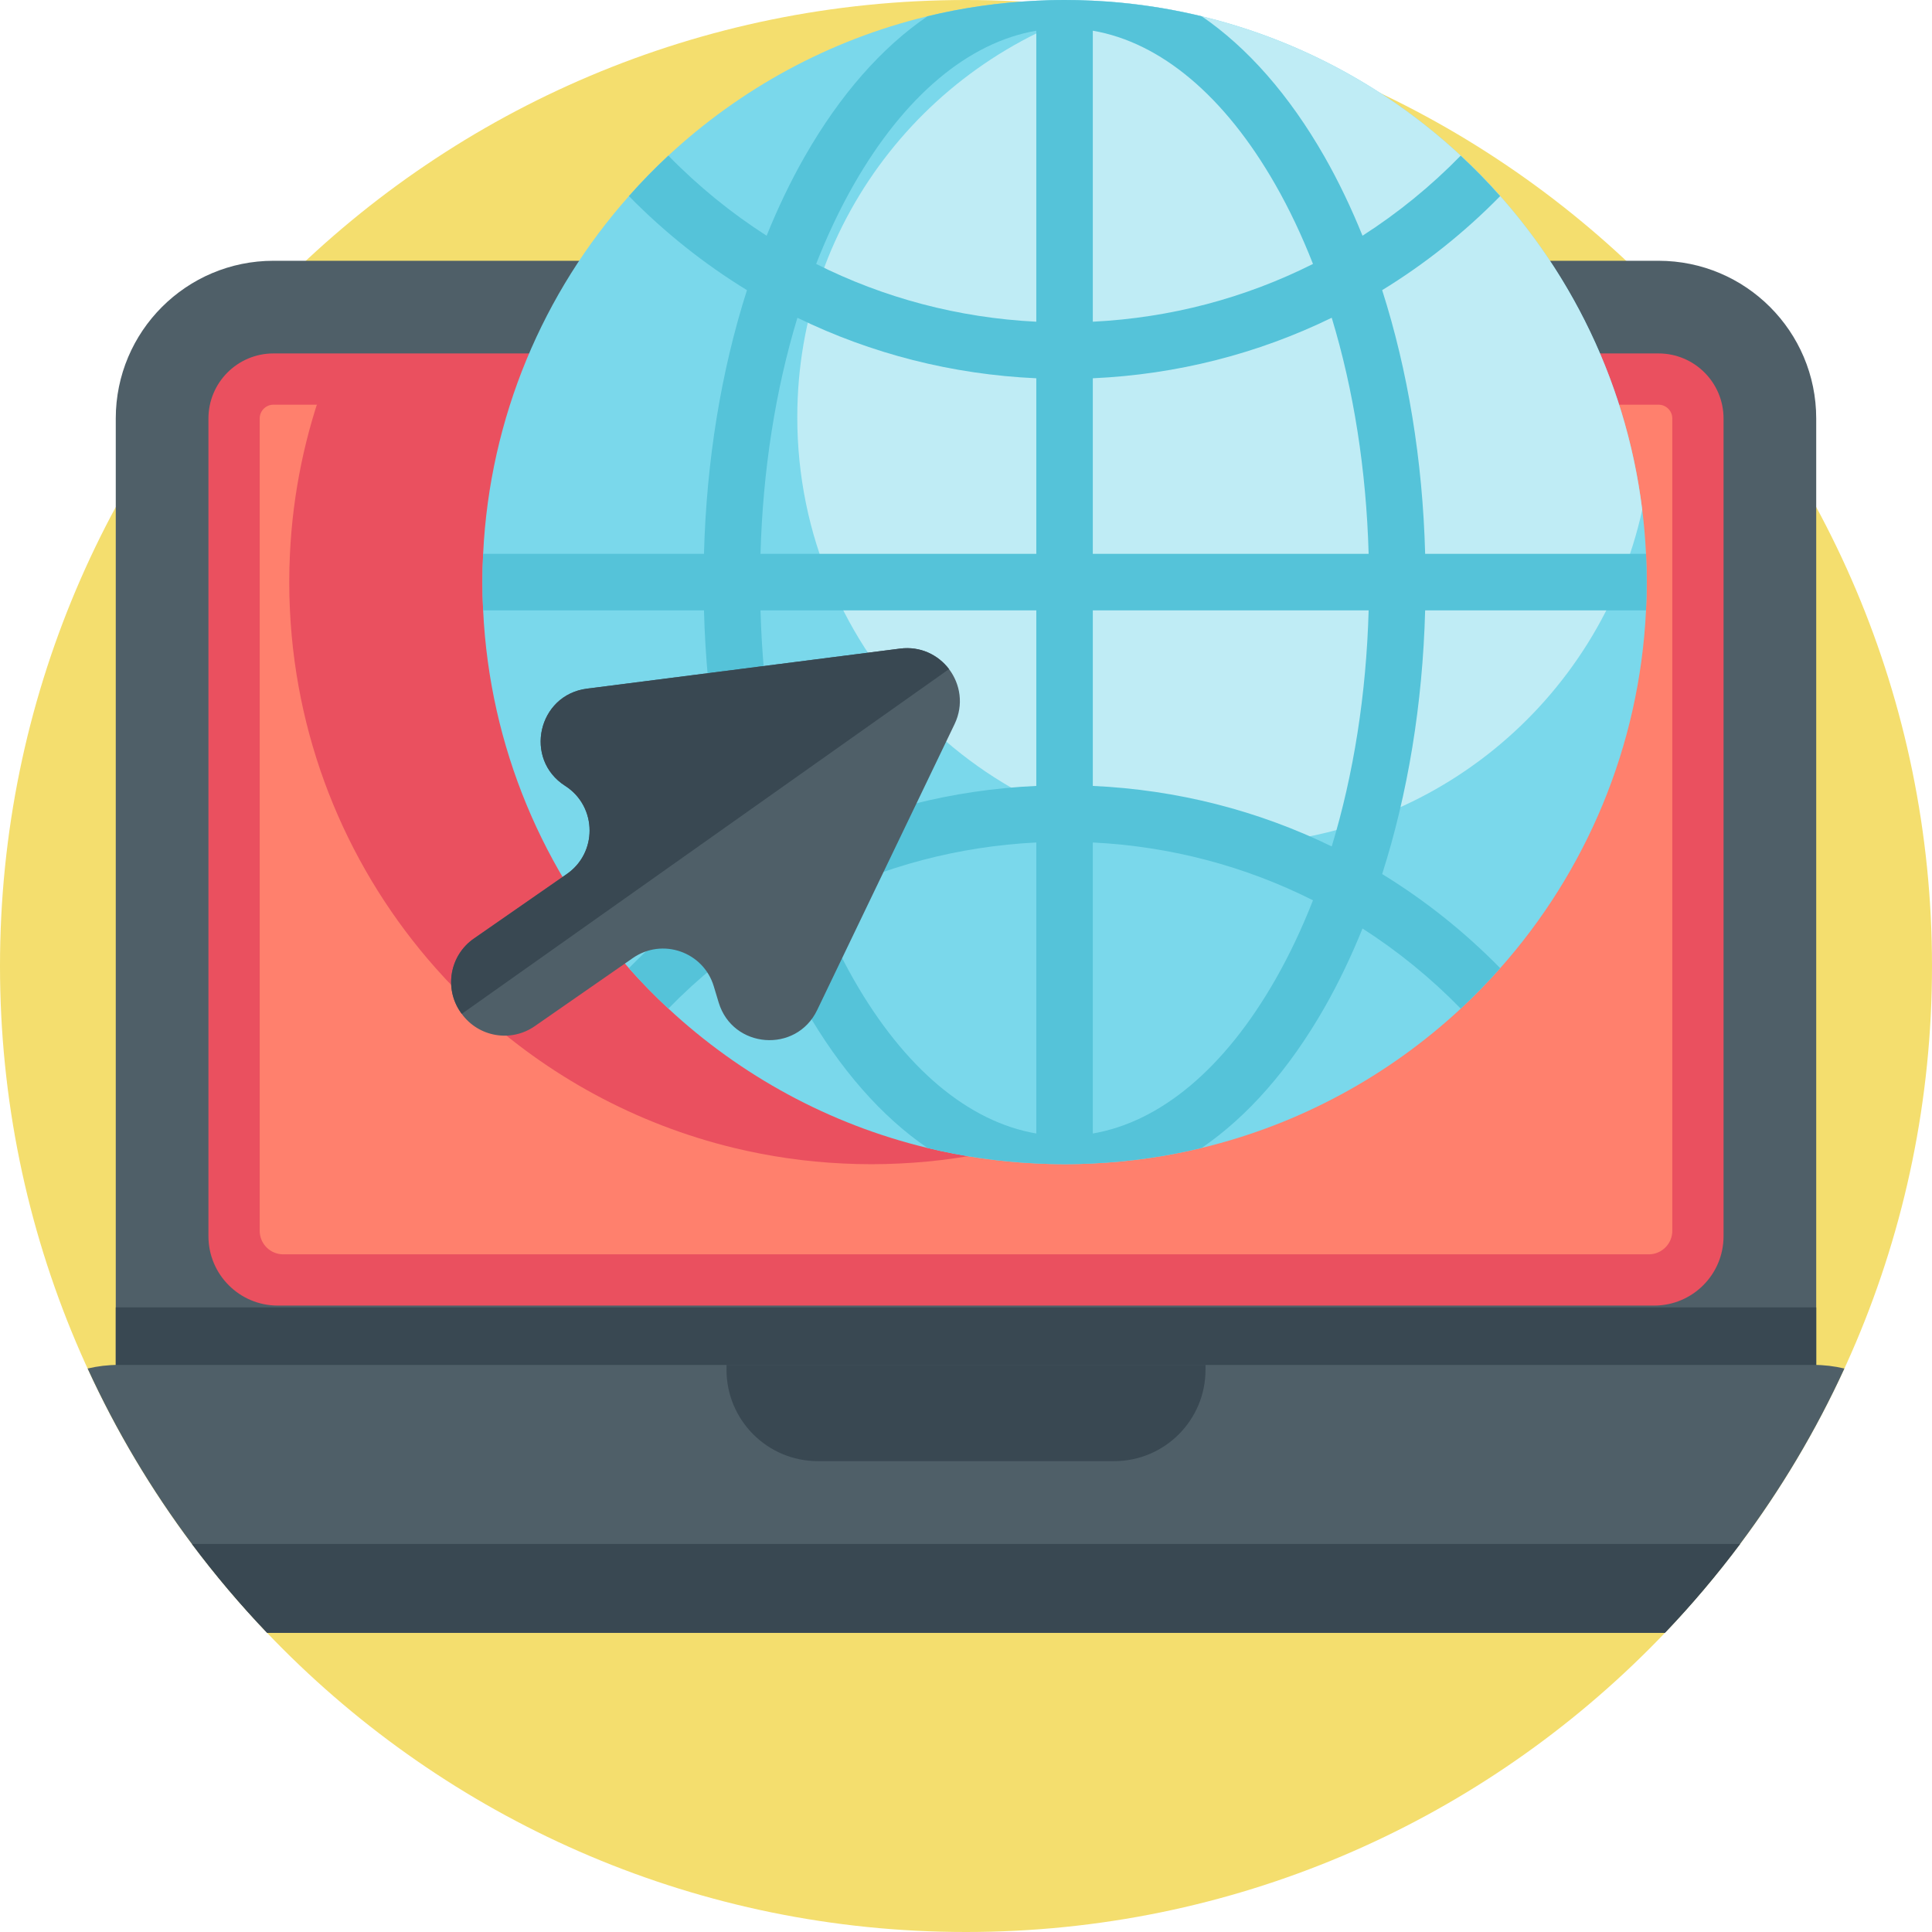 <svg xmlns="http://www.w3.org/2000/svg" height="512pt" viewBox="0 0 512 512" width="512pt"><path d="m512 256c0 141.387-114.613 256-256 256s-256-114.613-256-256 114.613-256 256-256 256 114.613 256 256zm0 0" fill="#f4de6e"></path><path d="m481.316 110.906v259.641h-450.637v-259.641c0-23.082 18.715-41.797 41.797-41.797h367.043c23.082 0 41.797 18.715 41.797 41.797zm0 0" fill="#4f5f68"></path><path d="m449.969 110.906v228.297h-387.941v-228.297c0-5.758 4.691-10.449 10.449-10.449h367.043c5.758 0 10.449 4.691 10.449 10.449zm0 0" fill="#ff806d"></path><path d="m30.68 346.465h450.637v20.473h-450.637zm0 0" fill="#394852"></path><path d="m488.785 362.672c-7.574 16.52-16.863 32.09-27.637 46.488-6.176 8.254-12.832 16.121-19.938 23.562h-370.414c-7.105-7.441-13.762-15.309-19.938-23.562-10.773-14.398-20.062-29.969-27.637-46.488 2.641-.625 5.398-.961 8.23-.961h449.098c2.832 0 5.59.336 8.234.961zm0 0" fill="#4f5f68"></path><path d="m295.25 387.219h-78.492c-13.383 0-24.227-10.848-24.227-24.23v-1.277h126.945v1.277c0 13.383-10.848 24.23-24.227 24.23zm0 0" fill="#394852"></path><path d="m461.148 409.16c-6.176 8.254-12.832 16.121-19.938 23.562h-370.414c-7.105-7.441-13.762-15.309-19.938-23.562zm0 0" fill="#394852"></path><path d="m438.371 345.992h-364.746c-10.156 0-18.387-8.23-18.387-18.387v-216.699c0-9.523 7.719-17.242 17.238-17.242h367.043c9.52 0 17.238 7.719 17.238 17.242v216.699c0 10.156-8.23 18.387-18.387 18.387zm-363.312-13.582h361.879c3.445 0 6.238-2.793 6.238-6.238v-215.266c0-2.023-1.637-3.66-3.656-3.66h-367.043c-2.02 0-3.656 1.637-3.656 3.66v215.266c0 3.445 2.793 6.238 6.238 6.238zm0 0" fill="#ea505f"></path><path d="m385.184 154.27c0 2.496-.051 5.004-.176 7.48-1.734 36.32-16.027 69.34-38.641 94.824-3.301 3.738-6.801 7.312-10.461 10.719-19.035 17.691-42.547 30.629-68.648 36.918-9.32 2.258-18.965 3.668-28.852 4.129-2.473.125-4.98.188-7.488.188-2.52 0-5.016-.062-7.492-.188-9.887-.461-19.52-1.871-28.84-4.117-26.102-6.301-49.613-19.238-68.652-36.938-3.656-3.398-7.156-6.973-10.469-10.711-22.602-25.484-36.895-58.504-38.629-94.824-.125-2.477-.18-4.984-.18-7.48 0-2.508.055-5.016.18-7.492.773-16.23 4.062-31.789 9.477-46.32h289.219c4.105 11.012 6.98 22.621 8.484 34.656.48 3.848.805 7.734.992 11.664.125 2.477.176 4.984.176 7.492zm0 0" fill="#ea505f"></path><path d="m436.391 154.262c0 2.508-.059 5.016-.18 7.492-1.738 36.316-16.027 69.336-38.645 94.82-3.305 3.742-6.801 7.316-10.453 10.723-19.043 17.684-42.559 30.625-68.66 36.914-9.316 2.258-18.961 3.664-28.848 4.125-2.477.129-4.984.191-7.488.191-2.516 0-5.012-.062-7.488-.191-9.887-.461-19.523-1.867-28.84-4.113-26.102-6.301-49.617-19.242-68.656-36.938-3.656-3.395-7.152-6.969-10.465-10.715-22.609-25.48-36.898-58.504-38.633-94.82-.121-2.477-.18-4.98-.18-7.488 0-2.508.059-5.012.18-7.488 1.734-36.305 16.023-69.328 38.633-94.809 3.305-3.746 6.797-7.32 10.453-10.727 19.043-17.691 42.566-30.645 68.68-36.934 9.305-2.246 18.941-3.656 28.828-4.113 2.477-.133 4.973-.191 7.488-.191 2.516 0 5.012.059 7.488.18 2.438.121 4.863.289 7.281.52 7.355.699 14.555 1.918 21.578 3.613 26.102 6.301 49.605 19.242 68.637 36.938 3.664 3.395 7.16 6.969 10.465 10.715 20.172 22.727 33.711 51.445 37.645 83.148.48 3.844.809 7.738 1 11.66.121 2.477.18 4.984.18 7.488zm0 0" fill="#7ad8eb"></path><path d="m435.211 135.113c-11.203 50.785-56.477 88.758-110.617 88.758-62.578 0-113.305-50.715-113.305-113.293 0-53.012 36.406-97.516 85.594-109.879 71.945 6.832 129.488 63.082 138.328 134.414zm0 0" fill="#bfecf5"></path><path d="m436.211 161.754c.121-2.477.18-4.984.18-7.492 0-2.504-.059-5.012-.18-7.488h-58.531c-.656-24.789-4.582-48.574-11.391-69.883 11.266-6.898 21.77-15.234 31.277-24.926-3.305-3.746-6.801-7.32-10.465-10.715-7.957 8.141-16.688 15.234-26.023 21.219-3-7.402-6.355-14.441-10.102-21-9.336-16.324-20.383-28.855-32.512-37.156-7.02-1.695-14.219-2.914-21.578-3.613-2.414-.227-4.84-.402-7.281-.52-.012 0-.027 0-.043-.004-.355-.016-.711-.023-1.066-.035-2.113-.086-4.238-.141-6.379-.141-1.395 0-2.785.023-4.168.062-.828.02-1.648.059-2.473.094-.281.012-.566.02-.848.031v.008c-9.883.473-19.523 1.855-28.828 4.109-12.152 8.297-23.195 20.828-32.531 37.164-3.75 6.555-7.109 13.598-10.109 21-9.344-5.988-18.078-13.082-26.039-21.23-3.656 3.406-7.148 6.98-10.453 10.723 9.512 9.695 20.016 18.035 31.285 24.93-6.809 21.312-10.734 45.094-11.391 69.883h-58.527c-.121 2.477-.18 4.98-.18 7.488 0 2.508.059 5.012.18 7.488h58.527c.656 24.789 4.582 48.574 11.391 69.887-11.273 6.898-21.777 15.238-31.285 24.934 3.316 3.742 6.809 7.32 10.465 10.715 7.957-8.145 16.691-15.238 26.027-21.227 3 7.406 6.359 14.449 10.109 21.008 9.336 16.324 20.379 28.855 32.523 37.156 9.312 2.25 18.953 3.633 28.836 4.105v.008c.281.012.566.02.848.031.824.035 1.648.074 2.477.094 1.383.039 2.77.062 4.164.062 1.391 0 2.777-.023 4.16-.062.836-.02 1.672-.059 2.508-.094.273-.012.551-.02.82-.031v-.008c9.891-.473 19.535-1.859 28.848-4.117 12.145-8.289 23.188-20.82 32.523-37.145 3.746-6.559 7.105-13.602 10.105-21.004 9.34 5.988 18.074 13.086 26.031 21.234 3.656-3.406 7.148-6.98 10.453-10.727-9.504-9.695-20.008-18.035-31.277-24.934 6.809-21.312 10.734-45.098 11.391-69.887h58.531zm-73.508-14.98h-73.098v-46.527c22.297-1.004 43.738-6.492 63.316-16.039 5.809 19.129 9.164 40.383 9.781 62.566zm-24.738-97.875c3.734 6.527 7.059 13.586 9.988 21.047-17.988 9.043-37.758 14.289-58.348 15.312v-77.121c17.996 3.094 34.949 17.293 48.359 40.762zm-111.695 0c13.418-23.469 30.363-37.668 48.359-40.762v77.121c-20.582-1.023-40.352-6.27-58.344-15.312 2.93-7.461 6.254-14.52 9.984-21.047zm-14.949 35.312c19.574 9.543 41.012 15.031 63.309 16.035v46.527h-73.09c.617-22.18 3.973-43.438 9.781-62.562zm-9.781 77.543h73.09v46.527c-22.301 1.004-43.738 6.492-63.309 16.035-5.809-19.125-9.164-40.383-9.781-62.562zm24.73 97.875c-3.73-6.527-7.055-13.586-9.984-21.047 17.984-9.043 37.754-14.289 58.344-15.316v77.125c-17.996-3.094-34.941-17.285-48.359-40.762zm111.695 0c-13.41 23.477-30.363 37.668-48.359 40.762v-77.125c20.59 1.027 40.363 6.273 58.348 15.32-2.93 7.461-6.254 14.516-9.988 21.043zm14.957-35.312c-19.574-9.543-41.016-15.031-63.316-16.039v-46.527h73.098c-.617 22.184-3.973 43.441-9.781 62.566zm0 0" fill="#55c3d9"></path><path d="m252.973 191.895-36.422 75.797c-5.551 11.547-22.383 10.238-26.094-2.016l-1.305-4.316c-2.758-9.121-13.605-12.906-21.441-7.473l-25.996 18.059c-6.281 4.367-14.871 2.895-19.344-3.262-.07-.082-.133-.176-.199-.262l-.113-.168c-4.418-6.363-2.844-15.109 3.531-19.527l24.629-17.105c4.035-2.801 6.027-7.168 6.027-11.523 0-4.547-2.172-9.094-6.477-11.84-11.055-7.062-7.242-24.086 5.777-25.758l82.996-10.617c5.383-.688 10.094 1.672 12.957 5.434 2.988 3.953 3.941 9.438 1.473 14.578zm0 0" fill="#4f5f68"></path><path d="m251.5 177.316-129.129 91.367c-.07-.082-.133-.176-.199-.262l-.113-.168c-4.418-6.363-2.844-15.109 3.531-19.527l24.629-17.105c4.035-2.801 6.027-7.168 6.027-11.523 0-4.547-2.172-9.094-6.477-11.84-11.055-7.062-7.242-24.086 5.777-25.758l82.996-10.617c5.383-.688 10.094 1.672 12.957 5.434zm0 0" fill="#394852"></path></svg>